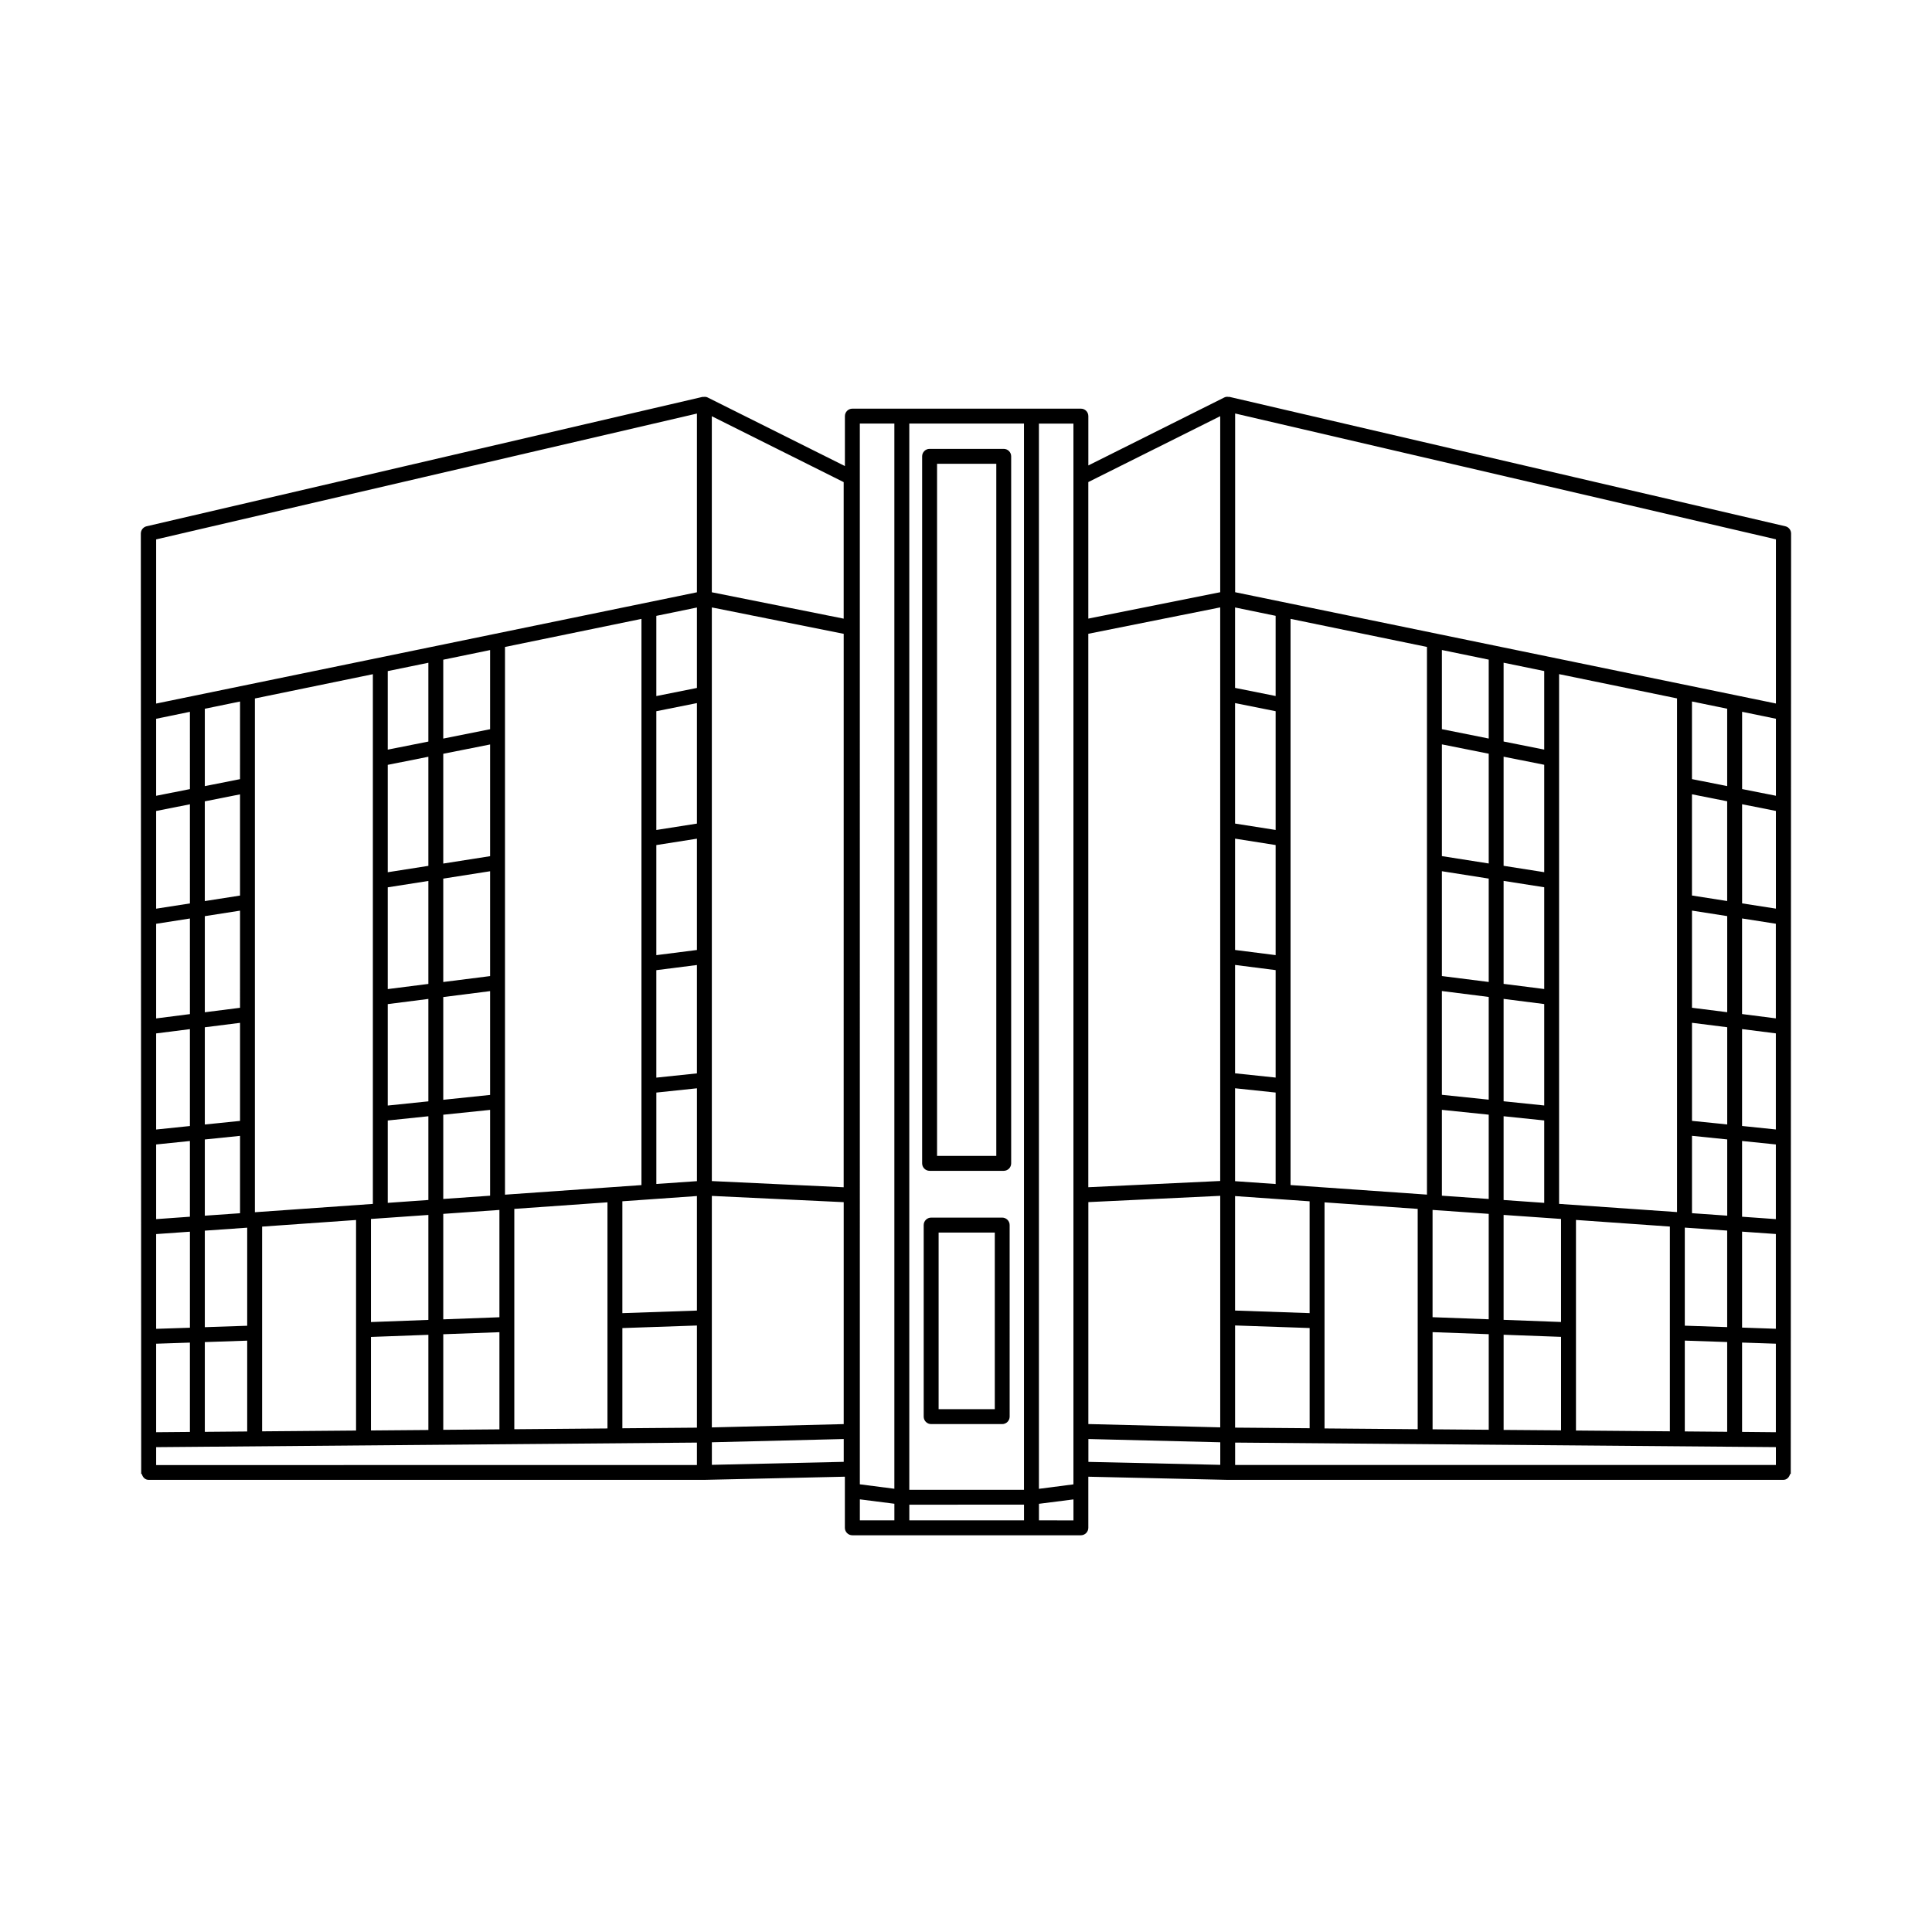 <?xml version="1.0" encoding="UTF-8"?>
<!-- Uploaded to: SVG Repo, www.svgrepo.com, Generator: SVG Repo Mixer Tools -->
<svg fill="#000000" width="800px" height="800px" version="1.1" viewBox="144 144 512 512" xmlns="http://www.w3.org/2000/svg">
 <path d="m617.15 283.47-147.36-34.301c-0.055-0.012-0.09 0.031-0.121 0.031-0.406-0.082-0.836-0.066-1.215 0.133l-36.031 18.012v-13.07c0-1.094-0.875-1.977-1.969-1.977h-60.566c-1.09 0-1.98 0.883-1.98 1.977v13.234l-36.371-18.172c-0.379-0.195-0.797-0.203-1.211-0.133-0.039 0.004-0.07-0.035-0.117-0.031l-147.36 34.297c-0.891 0.207-1.527 1.004-1.527 1.926l0.098 248.8v0.422h0.172c0.211 0.867 0.875 1.562 1.797 1.562h147.26 0.047l37.203-0.84v13.543c0 1.094 0.891 1.98 1.98 1.98h60.562c1.09 0 1.977-0.887 1.977-1.98v-13.539l36.875 0.836h0.047 147.26c0.922 0 1.578-0.695 1.793-1.562h0.176v-0.422l0.09-248.8c-0.004-0.926-0.633-1.719-1.512-1.926zm-59.461 210.87-15.219-0.57v-27.805l15.219 1.066zm-66.629-2.348-19.754-0.684v-30.336l19.754 1.387zm-19.754-34.969v-24.621l10.75 1.133v24.242zm10.75-93.078-10.75-1.691v-31.93l10.75 2.152zm0 4v29.172l-10.75-1.367v-29.5zm0 33.145v28.477l-10.75-1.129v-28.719zm0-72.637-10.75-2.152v-21.316l10.75 2.211zm3.949 129.6v-150.05l36.152 7.441v145.14zm56.465 3.961v-22.199l10.766 1.117v21.84zm-3.945-57.781-12.41-1.57v-27.781l12.41 1.953zm3.945-26.789 10.766 1.688v26.969l-10.766-1.367zm-16.355 29.188 12.41 1.57v27.223l-12.41-1.293zm16.355 2.082 10.766 1.371v26.875l-10.766-1.113zm10.766-33.574-10.766-1.691v-28.918l10.766 2.144zm-14.711-2.309-12.41-1.953v-29.613l12.41 2.473zm-12.41 65.289 12.41 1.281v22.34l-12.41-0.871zm27.121-95.469-10.766-2.144v-20.883l10.766 2.211zm-14.711-2.93-12.41-2.481v-20.984l12.41 2.555zm-14.883 124.92 14.883 1.043v27.941l-14.883-0.555zm33.531-1.602v-140.39l31.258 6.434v136.13zm35.219-77.723 9.336 1.461v25.469l-9.336-1.18zm13.27 2.082 8.953 1.402v25.078l-8.953-1.145zm8.969-2.602-8.957-1.395-0.004-26.273 8.957 1.777zm-12.914-2.016-9.332-1.461v-26.824l9.332 1.848zm-9.324 62.223 9.336 0.957v20.203l-9.336-0.656zm0-3.965v-25.988l9.336 1.176v25.766zm13.27-24.32 8.953 1.133v25.469l-8.953-0.926zm8.969-61.836-8.957-1.773v-20.48l8.957 1.844zm-12.914-2.562-9.332-1.848v-20.574l9.332 1.918zm-11.234 117.01 11.234 0.785v25.582l-11.234-0.379zm15.18 1.066 8.953 0.629v25.109l-8.953-0.309zm0-3.953v-20.07l8.953 0.918v19.789zm8.969-136.01-143.31-29.492v-47.363l143.31 33.348zm-147.27 126.54-34.953 1.652v-146.67l34.953-6.992zm-34.941 5.598 34.949-1.664v61.355l-34.949-0.875zm38.887 32.688 19.754 0.68v26.555l-19.754-0.16zm23.703-32.625 24.688 1.734v58.387l-24.688-0.207zm28.633 34.395 14.883 0.543v25.328l-14.883-0.121zm18.828 0.691 15.219 0.559v24.777l-15.219-0.117zm19.172-30.426 24.887 1.754v54.262l-24.887-0.207zm28.84 31.977 11.234 0.379v23.789l-11.234-0.098zm15.18 0.52 8.953 0.301v23.461l-8.953-0.086zm-138.3-245.5v46.652l-34.953 6.992v-36.188zm-38.898 16.246v266.83l-9.145 1.184v-282.3h9.145zm-13.102-14.293v282.56l-30.395 0.012v-282.57zm-34.352 0v282.29l-9.148-1.18-0.004-281.11zm-13.434 202.39-34.938-1.641v-152.02l34.945 6.992zm-58.648 3.715 19.758-1.391v30.355l-19.758 0.684zm19.758-33.895-10.758 1.125v-28.477l10.758-1.367zm0-32.699-10.758 1.367v-29.172l10.758-1.691zm0-33.496-10.758 1.691v-31.473l10.758-2.152zm-10.754 71.281 10.758-1.133v24.609l-10.758 0.746zm10.754-107.23-10.758 2.152v-21.254l10.758-2.211zm-14.699 131.75-36.164 2.539v-145.15l36.164-7.441zm-37.641 35.023-14.883 0.555v-27.953l14.883-1.043zm-34.043-26.047 15.215-1.066v27.816l-15.215 0.57zm19.16-5.301v-22.324l12.414-1.281v22.738zm12.414-59.066-12.414 1.57v-27.398l12.414-1.953zm-16.359 2.078-10.766 1.367v-26.969l10.766-1.688zm-10.766 5.348 10.766-1.371v27.141l-10.766 1.113zm14.711-1.867 12.414-1.578v27.512l-12.414 1.293zm12.414-37.332-12.414 1.953v-29.09l12.414-2.473zm-16.359 2.562-10.766 1.691v-28.461l10.766-2.144zm-10.766 67.48 10.766-1.121v22.188l-10.766 0.762zm27.125-103.69-12.414 2.481v-20.902l12.414-2.555zm-16.359 3.269-10.766 2.144v-20.816l10.766-2.211zm-14.711 122.53-31.262 2.203v-136.15l31.262-6.434zm-33.301 32.289-11.234 0.379v-25.582l11.234-0.785zm-11.234-29.168v-20.199l9.336-0.957v20.504zm9.332-55.094-9.332 1.184v-25.469l9.336-1.461zm-13.277 1.672-8.953 1.145v-25.078l8.949-1.402zm-8.953 5.117 8.949-1.133v25.676l-8.949 0.926zm12.898-1.625 9.336-1.176v25.988l-9.336 0.949zm9.332-34.906-9.336 1.461v-26.434l9.336-1.848zm-13.277 2.082-8.953 1.395v-25.891l8.949-1.777zm-8.953 63.879 8.949-0.918v20.066l-8.949 0.641zm8.953 23.117v25.449l-8.953 0.293v-25.109zm13.277-119.93-9.332 1.848v-20.504l9.336-1.918zm-13.277 2.637-8.953 1.773v-20.41l8.949-1.844zm-8.953 146.98 8.949-0.297v23.676l-8.949 0.078zm12.898-0.434 11.234-0.379v24.07l-11.234 0.098zm15.184-30.602 24.898-1.754v55.801l-24.898 0.207zm28.848 29.238 15.215-0.562v25.223l-15.215 0.125zm19.16-0.715 14.883-0.543v25.75l-14.883 0.121zm18.828-33.219 24.688-1.742v59.93l-24.688 0.207zm28.637 31.586 19.758-0.68v27.074l-19.758 0.16zm23.711-35.023 34.945 1.656v58.816l-34.945 0.875zm34.938-152.98-34.945-6.992v-46.652l34.945 17.461zm-38.891-6.988-143.31 29.488v-43.504l143.31-33.348zm-143.31 226.55 143.31-1.211v5.949l-143.31 0.004zm147.27 4.684v-5.977l34.945-0.863v6.047zm39.219 9.148 9.148 1.164v4.402h-9.148zm13.109 5.566v-4.152l30.395-0.016v4.168zm34.352 0v-4.387l9.145-1.164v5.562zm13.102-21.555 34.949 0.863v5.981l-34.949-0.785zm38.887 0.945 143.31 1.203v4.734h-143.31zm-61.727-59.621h-18.828c-1.094 0-1.977 0.887-1.977 1.977v50.762c0 1.094 0.883 1.98 1.977 1.98h18.828c1.09 0 1.977-0.887 1.977-1.98l-0.004-50.766c0-1.086-0.887-1.973-1.973-1.973zm-1.965 50.766h-14.887v-46.809h14.887zm-17.277-63.164h19.633c1.109 0 1.984-0.887 1.984-1.98v-187.37c0-1.094-0.875-1.977-1.984-1.977h-19.633c-1.09 0-1.977 0.883-1.977 1.977v187.37c0.004 1.094 0.891 1.977 1.977 1.977zm1.977-187.38h15.699v183.43h-15.699z"/>
</svg>